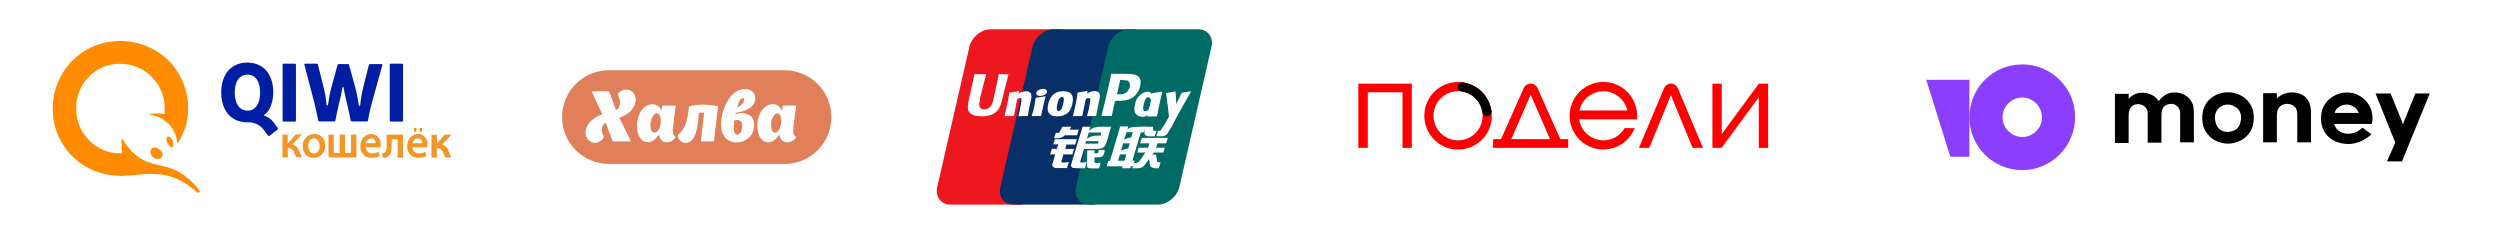 <svg width="427" height="40" viewBox="0 0 427 40" fill="none" xmlns="http://www.w3.org/2000/svg">
<g filter="url(#filter0_d_411_18886)">
<path d="M42.275 14.897C43.628 14.897 44.428 13.729 44.428 11.823C44.428 9.917 43.628 8.749 42.275 8.749C40.922 8.749 40.092 9.886 40.092 11.823C40.092 13.759 40.953 14.897 42.275 14.897ZM46.058 19.17C45.996 19.231 45.904 19.262 45.812 19.2C45.812 19.2 45.812 19.2 45.781 19.17L45.104 18.247C44.458 17.325 43.382 16.833 42.244 16.895C39.507 16.895 37.785 14.928 37.785 11.792C37.785 8.657 39.507 6.689 42.244 6.689C44.981 6.689 46.673 8.657 46.673 11.792C46.673 13.391 46.119 14.989 45.166 15.573C45.012 15.665 45.012 15.727 45.166 15.758C45.812 15.973 46.396 16.403 46.796 16.987L47.411 17.848C47.472 17.909 47.503 18.002 47.441 18.094C47.441 18.094 47.441 18.094 47.411 18.125L46.058 19.17Z" fill="#001EA3"/>
<path d="M48.454 6.877H50.361C50.453 6.877 50.545 6.969 50.545 7.061V16.591C50.545 16.683 50.453 16.775 50.361 16.775H48.454C48.362 16.775 48.27 16.683 48.27 16.591V7.061C48.27 6.969 48.362 6.877 48.454 6.877Z" fill="#001EA3"/>
<path d="M63.462 13.762C63.216 14.716 63.001 15.638 62.847 16.591C62.847 16.683 62.755 16.775 62.662 16.744H60.079C59.987 16.744 59.895 16.683 59.895 16.591C59.741 15.791 59.587 15.054 59.403 14.285L58.972 12.441C58.88 12.072 58.788 11.488 58.695 10.996C58.695 10.812 58.511 10.812 58.48 10.996C58.388 11.488 58.295 12.072 58.203 12.441L57.773 14.285C57.588 15.054 57.434 15.791 57.281 16.591C57.281 16.683 57.188 16.775 57.096 16.744H54.544C54.451 16.744 54.359 16.683 54.359 16.591C54.175 15.638 53.959 14.746 53.744 13.762L51.991 7.061C51.96 6.938 51.991 6.877 52.145 6.877H54.082C54.175 6.877 54.267 6.938 54.298 7.031L55.251 10.812C55.497 11.826 55.681 12.84 55.774 13.886C55.774 14.07 55.989 14.07 56.02 13.886C56.173 12.84 56.358 11.826 56.635 10.812L57.65 7.092C57.68 7 57.742 6.938 57.834 6.938H59.433C59.526 6.938 59.618 7 59.618 7.092L60.663 10.873C60.94 11.887 61.125 12.902 61.278 13.947C61.278 14.131 61.494 14.131 61.524 13.947C61.617 12.902 61.801 11.887 62.047 10.873L63.001 7.092C63.031 7 63.124 6.938 63.216 6.938H65.153C65.276 6.938 65.338 7.031 65.307 7.123L63.462 13.762Z" fill="#001EA3"/>
<path d="M66.751 6.877H68.658C68.75 6.877 68.842 6.969 68.842 7.061V16.591C68.842 16.683 68.75 16.775 68.658 16.775H66.751C66.659 16.775 66.566 16.683 66.566 16.591V7.061C66.566 6.969 66.659 6.877 66.751 6.877Z" fill="#001EA3"/>
<path d="M34.032 28.484C34.279 28.761 33.91 29.099 33.633 28.822C30.988 26.486 28.743 25.81 26.529 25.718C25.329 25.687 24.161 25.748 22.962 25.902L22.224 25.963H21.885C21.455 26.025 21.024 26.025 20.594 26.025C18.564 26.025 16.565 25.533 14.781 24.519C12.998 23.535 11.553 22.09 10.538 20.338C9.523 18.586 9 16.588 9 14.559C9 12.53 9.523 10.502 10.538 8.75C12.567 5.184 16.35 3.001 20.44 3.001C22.5 2.971 24.53 3.493 26.344 4.508C28.128 5.491 29.604 6.936 30.588 8.688C31.603 10.44 32.157 12.469 32.126 14.498C32.126 15.297 32.064 16.096 31.88 16.865C31.88 16.988 31.818 17.111 31.788 17.264C31.757 17.418 31.726 17.51 31.695 17.633C31.357 18.617 30.927 19.539 30.404 20.43C30.342 20.553 30.281 20.43 30.281 20.4C30.127 18.77 29.266 17.326 27.913 16.434L27.882 16.404C27.667 16.25 27.421 16.127 27.175 16.035C26.836 15.881 26.467 15.758 26.129 15.666C25.914 15.604 25.391 15.635 25.576 15.451C26.406 15.358 27.205 15.358 28.036 15.451H28.097C28.128 15.174 28.128 14.897 28.128 14.621C28.189 12.561 27.39 10.563 25.883 9.118C24.499 7.674 22.531 6.874 20.532 6.905C18.533 6.844 16.565 7.643 15.181 9.118C13.767 10.563 12.967 12.53 13.029 14.559C12.967 16.588 13.797 18.555 15.243 19.969C16.627 21.414 18.533 22.213 20.532 22.183H20.84V22.121C20.717 20.615 20.686 19.355 20.993 19.846C21.116 20.031 21.209 20.184 21.332 20.369C21.701 20.922 22.101 21.414 22.562 21.906L22.623 21.967C24.099 23.443 25.545 23.812 27.082 24.211H27.175L27.944 24.396C29.789 24.826 31.757 25.625 34.032 28.484ZM28.958 19.355C28.743 19.293 28.558 19.355 28.466 19.477C28.374 19.846 28.436 20.246 28.682 20.553C28.928 20.953 29.174 21.168 29.327 21.168C29.389 21.168 29.45 21.137 29.481 21.107C29.573 20.922 29.604 20.707 29.573 20.492C29.573 20.031 29.327 19.601 28.958 19.355ZM26.406 21.199C26.191 21.199 26.006 21.26 25.852 21.414C25.576 21.906 25.699 22.521 26.16 22.859C26.375 23.043 26.652 23.136 26.959 23.136C27.236 23.136 27.482 23.043 27.636 22.828C27.913 22.459 27.759 21.937 27.236 21.506C26.99 21.322 26.713 21.199 26.406 21.199Z" fill="#FF8C00"/>
<path d="M50.485 18.985L49.132 20.553V18.985H48.24V22.889H49.163V21.26C49.655 21.23 50.116 21.568 50.239 22.029C50.331 22.305 50.454 22.551 50.577 22.797L50.608 22.859H51.592L51.5 22.674C51.377 22.428 51.254 22.182 51.162 21.936L51.069 21.752C50.916 21.23 50.485 20.799 49.962 20.615L51.592 18.924L50.485 18.985Z" fill="#F39627"/>
<path d="M53.654 18.894C52.578 18.894 51.717 19.755 51.717 20.8C51.717 20.861 51.717 20.892 51.717 20.954C51.624 21.968 52.363 22.859 53.377 22.952C53.439 22.952 53.5 22.952 53.562 22.952C54.638 22.982 55.499 22.122 55.53 21.046C55.53 20.984 55.53 20.923 55.53 20.861C55.622 19.847 54.884 18.956 53.869 18.863C53.777 18.894 53.716 18.894 53.654 18.894ZM54.608 20.923C54.608 21.661 54.208 22.214 53.623 22.214C53.039 22.214 52.639 21.691 52.639 20.923C52.639 20.308 52.947 19.632 53.623 19.632C54.3 19.632 54.608 20.492 54.608 20.923Z" fill="#F39627"/>
<path d="M59.955 22.122H58.941V18.986H58.018V22.122H57.003V18.986H56.111V22.89H60.878V18.986H59.955V22.122Z" fill="#F39627"/>
<path d="M63.399 18.895C62.323 18.895 61.554 19.755 61.554 20.985C61.493 21.999 62.261 22.891 63.276 22.952C63.338 22.952 63.43 22.952 63.492 22.952C63.922 22.952 64.353 22.891 64.752 22.706L64.845 22.675L64.66 21.938L64.507 21.999C64.199 22.122 63.861 22.184 63.553 22.184C62.969 22.214 62.508 21.753 62.477 21.2V21.169H65.029V21.015C65.029 20.923 65.029 20.831 65.029 20.739C65.121 19.817 64.476 18.987 63.553 18.895C63.492 18.895 63.43 18.895 63.399 18.895ZM64.137 20.462H62.477C62.538 20.001 62.938 19.632 63.399 19.632C63.615 19.632 63.799 19.694 63.953 19.847C64.076 20.001 64.168 20.247 64.137 20.462Z" fill="#F39627"/>
<path d="M66.046 20.585C66.046 21.415 65.985 21.845 65.708 22.06C65.616 22.122 65.523 22.152 65.4 22.183H65.277L65.37 22.952H65.493C65.769 22.982 66.046 22.89 66.292 22.706C66.815 22.368 66.907 21.63 66.907 20.585V19.785H67.922V22.921H68.845V18.986H66.015L66.046 20.585Z" fill="#F39627"/>
<path d="M71.395 18.894C70.319 18.894 69.55 19.755 69.55 20.984C69.489 21.999 70.258 22.89 71.272 22.952C71.334 22.952 71.426 22.952 71.488 22.952C71.918 22.952 72.349 22.89 72.749 22.706L72.841 22.675L72.656 21.937L72.503 21.999C72.195 22.122 71.857 22.183 71.549 22.183C70.965 22.214 70.473 21.814 70.442 21.23C70.442 21.2 70.442 21.2 70.442 21.169H72.995V21.015C72.995 20.923 72.995 20.831 72.995 20.708C73.087 19.785 72.441 18.956 71.519 18.863C71.457 18.894 71.426 18.894 71.395 18.894ZM72.133 20.462H70.473C70.534 20.001 70.903 19.663 71.334 19.632C71.549 19.632 71.734 19.693 71.888 19.847C72.041 20.001 72.103 20.216 72.133 20.462Z" fill="#F39627"/>
<path d="M76.684 21.968L76.623 21.814C76.469 21.292 76.038 20.861 75.516 20.677L77.145 18.986H75.977L74.624 20.554V19.017H73.701V22.921H74.624V21.292C75.116 21.261 75.577 21.599 75.7 22.06C75.792 22.337 75.915 22.583 76.038 22.829L76.069 22.89H77.053L76.961 22.706C76.899 22.46 76.776 22.245 76.684 21.968Z" fill="#F39627"/>
<path d="M71.118 17.881H70.719V18.496H71.118V17.881Z" fill="#FF8C00"/>
<path d="M72.074 17.881H71.674V18.496H72.074V17.881Z" fill="#FF8C00"/>
<path d="M134 8H104C99.582 8 96 11.582 96 16C96 20.418 99.582 24 104 24H134C138.418 24 142 20.418 142 16C142 11.582 138.418 8 134 8Z" fill="#E17F5A"/>
<path d="M102.879 15.503C102.268 14.216 101.657 12.914 101.046 11.598C101.128 11.583 101.182 11.583 101.236 11.583C102.105 11.583 102.987 11.583 103.856 11.583C103.978 11.583 104.032 11.627 104.087 11.742C104.44 12.711 104.793 13.681 105.159 14.65C105.173 14.708 105.2 14.751 105.227 14.823C105.648 14.577 105.851 14.187 105.892 13.71C105.933 13.189 105.797 12.697 105.539 12.263C105.512 12.205 105.498 12.075 105.539 12.032C105.689 11.858 105.824 11.67 106.014 11.554C106.422 11.294 106.883 11.236 107.358 11.352C108.173 11.54 108.675 12.364 108.566 13.276C108.471 13.984 108.132 14.534 107.657 15.011C107.182 15.489 106.625 15.821 106.014 16.038C105.946 16.067 105.879 16.096 105.784 16.125C106.449 17.456 107.1 18.787 107.765 20.132C107.684 20.132 107.616 20.146 107.562 20.146C106.652 20.146 105.743 20.146 104.847 20.146C104.698 20.146 104.63 20.103 104.575 19.958C104.209 19.004 103.842 18.049 103.476 17.08C103.462 17.037 103.449 16.993 103.422 16.935C103.096 17.167 102.879 17.47 102.811 17.875C102.729 18.338 102.824 18.772 103.069 19.163C103.15 19.308 103.137 19.409 103.069 19.539C102.743 20.146 102.037 20.494 101.318 20.363C100.693 20.262 100.177 19.712 100.042 19.018C99.933 18.468 100.042 17.962 100.313 17.485C100.734 16.733 101.358 16.226 102.091 15.85C102.322 15.735 102.594 15.633 102.879 15.503Z" fill="white"/>
<path d="M125.616 15.503C126.172 15.315 126.729 15.257 127.285 15.387C128.466 15.662 128.928 16.501 128.792 17.731C128.616 19.206 127.516 20.074 126.362 20.277C125.819 20.378 125.263 20.363 124.747 20.132C123.837 19.727 123.362 18.96 123.213 17.948C123.05 16.82 123.254 15.72 123.62 14.65C123.919 13.753 124.353 12.928 124.991 12.263C125.575 11.655 126.267 11.265 127.095 11.207C127.652 11.164 128.154 11.294 128.561 11.713C129.05 12.22 129.159 12.972 128.806 13.623C128.616 13.999 128.317 14.274 127.991 14.491C127.34 14.91 126.634 15.113 125.887 15.214C125.629 15.257 125.629 15.257 125.616 15.503ZM126.797 17.659C126.797 16.906 126.552 16.559 126.036 16.501C125.874 16.487 125.711 16.516 125.548 16.545C125.453 16.559 125.398 16.617 125.398 16.704C125.371 17.21 125.317 17.731 125.331 18.107C125.344 18.483 125.398 18.541 125.494 18.729C125.629 19.018 125.928 19.105 126.186 18.931C126.294 18.859 126.403 18.758 126.471 18.642C126.674 18.309 126.783 17.933 126.797 17.659ZM125.901 14.375C126.322 14.143 126.674 13.912 126.932 13.536C127.014 13.42 127.068 13.276 127.109 13.131C127.177 12.871 127 12.683 126.756 12.784C126.62 12.842 126.484 12.972 126.403 13.088C126.145 13.464 126.023 13.898 125.901 14.375Z" fill="white"/>
<path d="M112.544 19.004C112.435 19.148 112.327 19.307 112.191 19.466C111.825 19.886 111.404 20.19 110.861 20.277C110.291 20.349 109.829 20.161 109.449 19.698C109.096 19.264 108.933 18.758 108.852 18.208C108.703 17.138 108.852 16.125 109.368 15.185C109.68 14.621 110.101 14.172 110.684 13.955C111.553 13.623 112.476 13.811 112.938 14.823C112.951 14.852 112.965 14.867 112.992 14.91C113.019 14.664 113.046 14.433 113.073 14.216C113.087 14.1 113.114 14.042 113.236 14.042C113.915 14.042 114.607 14.042 115.286 14.042C115.327 14.042 115.354 14.057 115.422 14.071C115.381 14.389 115.327 14.708 115.286 15.011C115.15 15.995 115.015 16.993 114.906 17.977C114.879 18.237 114.92 18.512 114.947 18.772C114.974 18.975 115.082 19.148 115.245 19.264C115.408 19.38 115.422 19.423 115.3 19.582C114.947 20.045 114.485 20.291 113.929 20.305C113.481 20.32 113.073 20.161 112.816 19.756C112.707 19.51 112.639 19.25 112.544 19.004ZM111.078 17.441C111.078 17.774 111.132 17.977 111.214 18.223C111.377 18.657 111.852 18.772 112.205 18.483C112.354 18.353 112.49 18.165 112.585 17.977C112.829 17.456 112.897 16.892 112.843 16.299C112.829 16.125 112.788 15.951 112.721 15.792C112.53 15.33 112.055 15.228 111.716 15.575C111.567 15.735 111.445 15.937 111.35 16.14C111.173 16.559 111.119 16.993 111.078 17.441Z" fill="white"/>
<path d="M133.584 14.853C133.611 14.622 133.638 14.405 133.665 14.173C133.679 14.072 133.706 14.029 133.801 14.029C134.507 14.029 135.226 14.029 135.932 14.029C135.946 14.029 135.959 14.043 136 14.057C135.973 14.246 135.946 14.448 135.918 14.651C135.783 15.634 135.634 16.603 135.511 17.587C135.47 17.934 135.484 18.296 135.498 18.643C135.511 18.918 135.634 19.149 135.864 19.294C135.959 19.352 135.973 19.424 135.918 19.525C135.905 19.54 135.891 19.569 135.878 19.583C135.511 20.118 134.561 20.596 133.76 20.118C133.353 19.872 133.176 19.482 133.136 18.961C133.082 19.034 133.054 19.077 133.014 19.12C132.769 19.482 132.498 19.786 132.131 20.017C131.235 20.581 130.271 20.306 129.756 19.352C129.471 18.817 129.362 18.223 129.348 17.616C129.335 16.719 129.511 15.88 129.959 15.114C130.353 14.448 130.882 13.971 131.642 13.826C132.444 13.667 133.082 14 133.462 14.752C133.475 14.781 133.502 14.824 133.516 14.853C133.557 14.868 133.57 14.853 133.584 14.853ZM131.697 17.413C131.71 17.659 131.737 17.977 131.832 18.238C131.995 18.672 132.43 18.788 132.769 18.498C132.919 18.368 133.054 18.195 133.149 18.006C133.394 17.5 133.475 16.951 133.434 16.386C133.421 16.184 133.366 15.967 133.285 15.764C133.109 15.345 132.661 15.244 132.335 15.547C132.172 15.692 132.05 15.909 131.941 16.111C131.751 16.531 131.697 16.965 131.697 17.413Z" fill="white"/>
<path d="M119.71 20.104C119.9 18.484 120.09 16.878 120.267 15.244C119.954 15.244 119.669 15.244 119.357 15.244C119.33 15.547 119.316 15.851 119.289 16.155C119.194 17.11 119.086 18.05 118.76 18.947C118.651 19.251 118.488 19.54 118.298 19.8C117.905 20.321 117.362 20.48 116.751 20.364C116.262 20.263 115.828 19.728 115.787 19.193C115.787 19.12 115.814 19.019 115.869 18.976C116.873 18.166 117.24 16.994 117.47 15.75C117.552 15.273 117.62 14.781 117.688 14.289C117.701 14.188 117.742 14.144 117.837 14.13C119.398 13.783 120.959 13.797 122.52 14.13C122.615 14.144 122.642 14.188 122.629 14.289C122.411 16.184 122.181 18.079 121.963 19.988C121.95 20.075 121.95 20.147 121.841 20.147C121.149 20.147 120.457 20.147 119.778 20.147C119.764 20.118 119.751 20.118 119.71 20.104Z" fill="white"/>
<path d="M169.2 1H180.95C182.584 1 183.616 2.37 183.214 4.032L177.741 27.913C177.368 29.575 175.706 30.945 174.072 30.945H162.351C160.717 30.945 159.685 29.575 160.087 27.913L165.561 4.032C165.933 2.37 167.567 1 169.2 1Z" fill="#ED171F"/>
<path d="M179.978 1H193.476C195.109 1 194.364 2.37 193.992 4.032L188.518 27.913C188.145 29.575 188.26 30.945 186.626 30.945H173.128C171.495 30.945 170.463 29.575 170.864 27.913L176.338 4.032C176.682 2.37 178.315 1 179.978 1Z" fill="#082F67"/>
<path d="M192.93 1H204.652C206.285 1 207.317 2.37 206.916 4.032L201.442 27.913C201.069 29.575 199.407 30.945 197.773 30.945H186.052C184.418 30.945 183.387 29.575 183.788 27.913L189.262 4.032C189.634 2.37 191.296 1 192.93 1Z" fill="#006A65"/>
<path fill-rule="evenodd" clip-rule="evenodd" d="M190.951 23.453H192.068L192.384 22.374H191.295L190.951 23.453ZM191.839 20.479L191.467 21.761C191.467 21.761 191.897 21.528 192.126 21.47C192.355 21.412 192.699 21.382 192.699 21.382L192.957 20.479H191.839ZM192.384 18.612L192.011 19.837C192.011 19.837 192.412 19.662 192.642 19.575C192.871 19.516 193.215 19.487 193.215 19.487L193.473 18.583H192.384V18.612ZM194.848 18.612L193.415 23.423H193.788L193.501 24.415H193.129L193.043 24.736H191.667L191.753 24.415H189.002L189.289 23.482H189.575L191.037 18.583L191.323 17.592H192.699L192.556 18.087C192.556 18.087 192.928 17.825 193.272 17.738C193.616 17.65 195.622 17.621 195.622 17.621L195.336 18.612H194.848Z" fill="white"/>
<path d="M195.453 17.65H196.943L196.972 18.204C196.972 18.292 197.029 18.35 197.201 18.35H197.517L197.23 19.283H196.428C195.74 19.342 195.482 19.021 195.482 18.7L195.453 17.65Z" fill="white"/>
<path d="M195.653 22.052H194.248L194.478 21.236H196.083L196.312 20.478H194.736L195.022 19.545H199.464L199.178 20.478H197.688L197.458 21.236H198.949L198.691 22.052H197.086L196.799 22.402H197.458L197.63 23.452C197.659 23.569 197.659 23.627 197.688 23.656C197.716 23.685 197.917 23.715 198.031 23.715H198.232L197.917 24.735H197.401C197.315 24.735 197.2 24.735 197.057 24.706C196.914 24.706 196.799 24.589 196.684 24.56C196.598 24.502 196.455 24.385 196.427 24.21L196.255 23.16L195.509 24.181C195.28 24.502 194.965 24.735 194.42 24.735H193.389L193.647 23.831H194.048C194.162 23.831 194.248 23.773 194.334 23.744C194.42 23.715 194.478 23.685 194.564 23.569L195.653 22.052Z" fill="white"/>
<path d="M180.177 19.779H183.932L183.645 20.683H182.155L181.926 21.441H183.445L183.158 22.374H181.639L181.266 23.628C181.209 23.774 181.639 23.774 181.782 23.774L182.556 23.657L182.241 24.707H180.521C180.378 24.707 180.292 24.678 180.12 24.649C179.977 24.62 179.92 24.532 179.834 24.445C179.776 24.328 179.662 24.27 179.748 24.036L180.235 22.374H179.375L179.662 21.412H180.521L180.751 20.654H179.891L180.177 19.779Z" fill="white"/>
<path d="M182.697 18.146H184.244L183.958 19.108H181.865L181.636 19.312C181.55 19.4 181.493 19.371 181.378 19.429C181.264 19.487 181.006 19.604 180.69 19.604H180.031L180.318 18.7H180.518C180.69 18.7 180.805 18.7 180.862 18.642C180.92 18.613 181.006 18.496 181.092 18.35L181.464 17.65H182.983L182.697 18.146Z" fill="white"/>
<path fill-rule="evenodd" clip-rule="evenodd" d="M185.648 19.721C185.648 19.721 186.078 19.342 186.795 19.196C186.967 19.167 187.97 19.167 187.97 19.167L188.113 18.642H185.964L185.648 19.721ZM187.655 20.1H185.505L185.362 20.537H187.225C187.454 20.508 187.483 20.537 187.511 20.537L187.655 20.1ZM184.903 17.65H186.222L186.021 18.321C186.021 18.321 186.422 18 186.709 17.855C186.995 17.738 187.655 17.65 187.655 17.65H189.775L189.059 20.1C188.944 20.508 188.801 20.799 188.715 20.916C188.629 21.033 188.543 21.149 188.342 21.237C188.17 21.324 187.998 21.383 187.855 21.412C187.712 21.412 187.511 21.441 187.196 21.441H185.161L184.588 23.365C184.531 23.57 184.502 23.657 184.531 23.686C184.559 23.744 184.617 23.774 184.731 23.774L185.62 23.686L185.304 24.736H184.301C183.986 24.736 183.757 24.736 183.585 24.707C183.442 24.707 183.27 24.707 183.155 24.619C183.069 24.532 182.926 24.415 182.926 24.299C182.926 24.182 182.983 24.007 183.04 23.774L184.903 17.65Z" fill="white"/>
<path d="M188.717 21.584L188.602 22.167C188.545 22.342 188.516 22.488 188.373 22.605C188.23 22.721 188.058 22.867 187.657 22.867L186.94 22.896V23.567C186.94 23.742 186.969 23.742 186.997 23.771C187.026 23.8 187.055 23.829 187.083 23.829H187.313L188 23.8L187.714 24.762H186.911C186.367 24.762 185.937 24.762 185.794 24.646C185.65 24.558 185.65 24.442 185.65 24.267L185.708 21.672H186.969L186.94 22.196H187.255C187.37 22.196 187.427 22.196 187.485 22.167C187.513 22.138 187.542 22.109 187.571 22.021L187.685 21.613H188.717V21.584Z" fill="white"/>
<path d="M170.603 8.641C170.545 8.845 169.743 12.665 169.743 12.665C169.571 13.452 169.456 14.006 168.998 14.356C168.74 14.56 168.453 14.677 168.138 14.677C167.593 14.677 167.278 14.414 167.25 13.889V13.714L167.422 12.665C167.422 12.665 168.281 9.166 168.425 8.728C168.425 8.699 168.425 8.699 168.425 8.67C166.762 8.699 166.476 8.67 166.447 8.641C166.447 8.67 166.39 8.903 166.39 8.903L165.53 12.84L165.444 13.16L165.301 14.239C165.301 14.56 165.358 14.822 165.473 15.056C165.874 15.755 167.02 15.872 167.651 15.872C168.482 15.872 169.256 15.697 169.772 15.376C170.689 14.822 170.918 13.977 171.119 13.219L171.205 12.84C171.205 12.84 172.093 9.224 172.236 8.757C172.236 8.728 172.236 8.728 172.236 8.699C171.061 8.67 170.717 8.641 170.603 8.641Z" fill="white"/>
<path d="M175.476 15.812C174.874 15.812 174.673 15.812 173.985 15.841L173.957 15.783C174.014 15.52 174.071 15.258 174.129 14.995L174.215 14.616C174.329 14.033 174.473 13.392 174.473 13.188C174.473 13.071 174.53 12.75 174.186 12.75C174.043 12.75 173.9 12.809 173.756 12.896C173.67 13.188 173.498 14.033 173.441 14.441C173.269 15.258 173.269 15.345 173.183 15.754L173.126 15.812C172.524 15.812 172.295 15.812 171.607 15.841L171.578 15.783C171.693 15.287 171.807 14.82 171.922 14.325C172.209 13.013 172.295 12.517 172.381 11.846L172.438 11.817C173.126 11.73 173.298 11.7 174.014 11.555L174.071 11.613L173.957 12.021C174.071 11.934 174.186 11.875 174.329 11.817C174.673 11.642 175.075 11.584 175.275 11.584C175.59 11.584 175.963 11.671 176.106 12.05C176.25 12.4 176.164 12.809 175.963 13.625L175.877 14.033C175.676 14.937 175.648 15.112 175.562 15.754L175.476 15.812Z" fill="white"/>
<path d="M177.852 15.814C177.508 15.814 177.279 15.814 177.05 15.814C176.821 15.814 176.62 15.814 176.276 15.843L176.247 15.814L176.219 15.785C176.305 15.435 176.362 15.318 176.391 15.202C176.448 15.085 176.477 14.968 176.563 14.589C176.677 14.123 176.735 13.802 176.763 13.54C176.821 13.277 176.849 13.044 176.878 12.752L176.907 12.723L176.935 12.694C177.279 12.636 177.508 12.607 177.738 12.577C177.967 12.548 178.196 12.49 178.569 12.432V12.461V12.49C178.511 12.781 178.425 13.073 178.368 13.335C178.311 13.627 178.225 13.919 178.168 14.181C178.024 14.793 177.996 14.998 177.938 15.172C177.91 15.318 177.91 15.406 177.852 15.726L177.824 15.756L177.852 15.814Z" fill="white"/>
<path d="M181.61 13.681C181.581 13.827 181.438 14.41 181.266 14.673C181.152 14.848 180.98 14.964 180.836 14.964C180.779 14.964 180.492 14.964 180.492 14.527C180.492 14.323 180.521 14.09 180.578 13.856C180.722 13.157 180.922 12.573 181.381 12.573C181.753 12.544 181.782 12.982 181.61 13.681ZM183.158 13.74C183.358 12.807 183.215 12.399 183.014 12.107C182.699 11.699 182.155 11.582 181.61 11.582C181.266 11.582 180.464 11.611 179.833 12.223C179.375 12.661 179.174 13.215 179.031 13.769C178.916 14.323 178.744 15.343 179.69 15.723C179.976 15.839 180.378 15.868 180.636 15.868C181.323 15.868 182.011 15.693 182.527 15.11C182.928 14.702 183.1 14.002 183.158 13.74Z" fill="white"/>
<path d="M197.6 15.873C196.884 15.873 196.683 15.873 196.024 15.902L195.967 15.843C196.139 15.144 196.339 14.473 196.483 13.773C196.683 12.869 196.741 12.49 196.798 11.965L196.855 11.907C197.572 11.79 197.744 11.761 198.489 11.645L198.517 11.703C198.374 12.257 198.26 12.84 198.116 13.394C197.858 14.59 197.744 15.202 197.629 15.814L197.6 15.873Z" fill="white"/>
<path d="M196.51 13.74C196.481 13.886 196.338 14.469 196.166 14.703C196.051 14.877 195.765 14.994 195.593 14.994C195.536 14.994 195.249 14.994 195.249 14.557C195.249 14.353 195.278 14.119 195.335 13.886C195.478 13.216 195.679 12.603 196.137 12.603C196.51 12.632 196.682 13.04 196.51 13.74ZM197.943 13.828C198.144 12.895 197.312 13.74 197.198 13.449C196.997 12.982 197.112 12.02 196.309 11.699C195.994 11.583 195.249 11.728 194.618 12.312C194.16 12.749 193.959 13.303 193.845 13.857C193.73 14.411 193.558 15.431 194.475 15.811C194.762 15.927 195.02 15.986 195.306 15.956C196.223 15.898 196.94 14.498 197.456 13.944C197.8 13.478 197.857 14.09 197.943 13.828Z" fill="white"/>
<path d="M187.196 15.812C186.594 15.812 186.393 15.812 185.706 15.841L185.677 15.783C185.734 15.52 185.792 15.258 185.877 14.995L185.963 14.616C186.078 14.033 186.221 13.392 186.221 13.187C186.221 13.071 186.279 12.75 185.935 12.75C185.792 12.75 185.648 12.808 185.476 12.896C185.39 13.187 185.218 14.033 185.132 14.441C184.96 15.258 184.96 15.345 184.874 15.753L184.817 15.812C184.215 15.812 183.986 15.812 183.298 15.841L183.27 15.783C183.384 15.287 183.499 14.82 183.613 14.325C183.9 13.012 183.986 12.517 184.043 11.846L184.129 11.788C184.817 11.7 184.989 11.671 185.706 11.525L185.763 11.584L185.648 11.992C185.763 11.904 185.906 11.846 186.021 11.788C186.365 11.613 186.766 11.555 186.967 11.555C187.282 11.555 187.654 11.642 187.798 12.021C187.941 12.371 187.855 12.779 187.654 13.596L187.568 14.004C187.368 14.908 187.339 15.083 187.253 15.724L187.196 15.812Z" fill="white"/>
<path d="M192.3 8.609H191.813C190.523 8.609 190.036 8.609 189.807 8.58C189.778 8.668 189.749 8.842 189.749 8.842L189.291 11C189.291 11 188.202 15.578 188.145 15.811C189.262 15.811 189.721 15.811 189.893 15.811C189.95 15.607 190.208 14.324 190.208 14.324C190.208 14.324 190.437 13.391 190.437 13.362C190.437 13.362 190.495 13.275 190.581 13.216H190.695C191.641 13.216 192.73 13.216 193.59 12.575C194.163 12.137 194.564 11.496 194.736 10.709C194.793 10.505 194.822 10.3 194.822 10.067C194.822 9.776 194.765 9.484 194.593 9.251C194.163 8.638 193.303 8.638 192.3 8.609ZM192.959 10.854C192.845 11.321 192.558 11.729 192.157 11.933C191.842 12.108 191.44 12.108 191.039 12.108H190.781L190.81 11.992L191.297 9.834V9.717V9.63L191.498 9.659C191.498 9.659 192.501 9.746 192.529 9.746C192.902 9.921 193.074 10.33 192.959 10.854Z" fill="white"/>
<path d="M203.419 11.64L203.362 11.582C202.645 11.728 202.502 11.757 201.843 11.845L201.785 11.903V11.932C201.298 13.098 201.298 12.865 200.897 13.769C200.897 13.74 200.897 13.711 200.897 13.652L200.782 11.669L200.725 11.611C199.951 11.757 199.951 11.786 199.235 11.874L199.177 11.932C199.177 11.961 199.177 11.99 199.177 12.019C199.263 12.486 199.235 12.369 199.321 13.098C199.349 13.448 199.407 13.798 199.464 14.148C199.521 14.731 199.579 15.023 199.665 15.927C199.177 16.714 199.063 17.035 198.633 17.734L198.661 17.793C199.349 17.764 199.521 17.764 200.008 17.764L200.123 17.647C200.496 16.743 203.419 11.64 203.419 11.64Z" fill="white"/>
<path d="M178.515 12.138C178.916 11.876 178.945 11.468 178.629 11.293C178.286 11.089 177.712 11.147 177.311 11.438C176.91 11.701 176.881 12.109 177.196 12.284C177.54 12.459 178.114 12.401 178.515 12.138Z" fill="white"/>
<path d="M200.064 17.68L199.491 18.671C199.319 19.021 198.975 19.254 198.431 19.283L197.514 19.254L197.772 18.35H197.944C198.03 18.35 198.116 18.35 198.173 18.321C198.23 18.292 198.259 18.263 198.287 18.204L198.631 17.65H200.064V17.68Z" fill="white"/>
<path d="M232 21.25H233.62V11.757H239.547V21.258H241.137V10.285H232V21.25Z" fill="#FF0001"/>
<path d="M262.621 11.058C262.518 10.828 262.352 10.633 262.141 10.497C261.93 10.36 261.684 10.287 261.433 10.287C261.182 10.287 260.936 10.36 260.725 10.497C260.515 10.633 260.348 10.828 260.245 11.058L256.378 19.765H255.027V21.261H267.849V19.765H266.498L262.621 11.058ZM258.134 19.765L261.438 12.166L264.74 19.765H258.134Z" fill="#FF0001"/>
<path d="M285.396 10.285C285.145 10.285 284.901 10.359 284.692 10.498C284.483 10.636 284.32 10.833 284.223 11.064L279.968 21.159L279.926 21.26H281.684L285.388 12.259L289.092 21.216L289.11 21.26H290.87L286.574 11.064C286.476 10.832 286.312 10.634 286.103 10.496C285.893 10.357 285.647 10.284 285.396 10.285Z" fill="#FF0001"/>
<path d="M300.415 10.285L294.076 18.903V10.285H292.48V21.26H294.039L300.405 12.605V21.26H302V10.285H300.415Z" fill="#FF0001"/>
<path d="M277.624 11.4C276.577 10.497 275.24 10 273.858 10C272.718 10 271.603 10.338 270.655 10.973C269.707 11.607 268.968 12.509 268.532 13.565C268.096 14.62 267.982 15.781 268.205 16.901C268.428 18.021 268.977 19.05 269.783 19.857C270.453 20.525 271.277 21.018 272.182 21.293C273.087 21.567 274.045 21.613 274.972 21.429C275.9 21.244 276.767 20.834 277.499 20.234C278.231 19.634 278.804 18.863 279.167 17.989L279.209 17.89H277.481L277.459 17.925C277.088 18.549 276.562 19.067 275.931 19.426C275.301 19.785 274.588 19.973 273.863 19.973C272.856 19.972 271.883 19.608 271.122 18.949C270.36 18.289 269.861 17.377 269.714 16.379H279.592V16.315C279.609 16.139 279.619 15.954 279.619 15.773C279.619 15.49 279.597 15.207 279.555 14.927C279.354 13.558 278.669 12.306 277.624 11.4ZM271.203 12.53C271.758 12.078 272.418 11.774 273.123 11.649C273.827 11.523 274.551 11.58 275.227 11.814C275.904 12.048 276.509 12.451 276.986 12.985C277.463 13.519 277.795 14.166 277.952 14.865H269.764C269.968 13.948 270.473 13.126 271.198 12.53H271.203Z" fill="#FF0001"/>
<path d="M249.039 10C247.899 10 246.785 10.339 245.837 10.973C244.889 11.607 244.15 12.509 243.714 13.564C243.278 14.619 243.164 15.78 243.386 16.899C243.609 18.019 244.157 19.048 244.964 19.855C245.77 20.663 246.797 21.213 247.915 21.435C249.033 21.658 250.192 21.544 251.245 21.107C252.298 20.67 253.198 19.93 253.832 18.98C254.465 18.031 254.803 16.915 254.803 15.773C254.801 14.243 254.193 12.775 253.113 11.693C252.032 10.611 250.567 10.002 249.039 10ZM253.237 15.773C253.237 16.605 252.991 17.418 252.53 18.109C252.068 18.801 251.413 19.34 250.646 19.658C249.879 19.976 249.034 20.06 248.22 19.897C247.406 19.735 246.658 19.335 246.071 18.747C245.484 18.158 245.084 17.409 244.922 16.593C244.76 15.778 244.843 14.932 245.161 14.164C245.478 13.396 246.016 12.739 246.707 12.277C247.397 11.815 248.209 11.568 249.039 11.568C250.153 11.568 251.22 12.011 252.008 12.8C252.795 13.588 253.237 14.658 253.237 15.773Z" fill="#FF0001"/>
<path d="M254.744 14.945C254.563 13.712 253.99 12.57 253.109 11.689C252.228 10.808 251.087 10.235 249.855 10.055C249.744 10.041 249.632 10.05 249.526 10.083C249.419 10.116 249.321 10.172 249.238 10.246C249.124 10.345 249.041 10.474 248.999 10.618C248.956 10.762 248.956 10.916 248.998 11.061C249.04 11.205 249.122 11.335 249.235 11.434C249.348 11.533 249.487 11.598 249.635 11.621C250.531 11.751 251.361 12.167 252.001 12.807C252.641 13.448 253.058 14.278 253.189 15.175C253.212 15.324 253.277 15.463 253.376 15.576C253.476 15.688 253.605 15.771 253.749 15.812C253.893 15.854 254.047 15.853 254.191 15.81C254.334 15.768 254.463 15.685 254.562 15.571C254.636 15.486 254.691 15.387 254.722 15.279C254.754 15.171 254.761 15.057 254.744 14.945Z" fill="black"/>
<path d="M345.4 7C340.371 7 336.371 11.056 336.371 16.026C336.371 21.053 340.428 25.052 345.4 25.052C350.371 25.052 354.428 20.996 354.428 16.026C354.485 11.056 350.371 7 345.4 7ZM345.4 19.397C343.571 19.397 342.028 17.854 342.028 16.026C342.028 14.198 343.571 12.656 345.4 12.656C347.228 12.656 348.771 14.198 348.771 16.026C348.771 17.854 347.285 19.397 345.4 19.397Z" fill="#8B3FFD"/>
<path d="M336.371 9.629V22.768H333.114L329 9.629H336.371Z" fill="#8B3FFD"/>
<path d="M412.542 11.969L410.542 16.882C410.485 16.939 410.485 17.053 410.485 17.11L410.428 17.224L410.371 17.11C410.371 17.053 410.314 16.939 410.314 16.882L408.314 11.969H405.742L409.113 20.367L407.685 23.566H410.256L414.999 11.969H412.542Z" fill="black"/>
<path d="M393.573 12.427C393.116 12.084 392.545 11.856 391.859 11.799C390.716 11.684 389.631 12.084 388.888 12.827V11.913H386.545V20.311H388.888V15.912C388.888 14.941 389.059 14.655 389.231 14.427C389.516 13.97 390.031 13.741 390.659 13.741C391.288 13.741 391.859 14.027 392.145 14.484C392.316 14.826 392.373 15.283 392.373 15.512C392.373 16.255 392.373 20.311 392.373 20.311H394.717V15.226C394.717 13.912 394.316 12.998 393.573 12.427Z" fill="black"/>
<path d="M382.085 12.026C380.943 11.626 379.685 11.683 378.542 12.197C377.8 12.54 377.114 13.111 376.714 13.854C376.314 14.482 376.143 15.282 376.143 16.139C376.143 16.996 376.314 17.796 376.714 18.424C377.114 19.053 377.628 19.624 378.314 19.967C379 20.309 379.8 20.538 380.542 20.538C380.943 20.538 381.342 20.481 381.742 20.367C382.085 20.252 382.428 20.138 382.771 19.967C383.457 19.567 384.028 19.053 384.371 18.424C384.771 17.796 384.943 16.996 384.943 16.139C385 14.254 383.914 12.654 382.085 12.026ZM382.771 16.253C382.714 16.996 382.485 17.624 382.028 18.024C381.685 18.31 381.171 18.481 380.542 18.538C379.914 18.538 379.457 18.367 379.057 18.024C378.6 17.624 378.371 16.996 378.314 16.253C378.257 15.396 378.6 14.711 379.228 14.254C379.571 14.025 380.028 13.854 380.485 13.854C381 13.854 381.4 14.025 381.8 14.254C382.485 14.654 382.828 15.396 382.771 16.253Z" fill="black"/>
<path d="M373.457 12.427C373 12.085 372.429 11.856 371.743 11.799C371.629 11.799 371.457 11.799 371.343 11.799C370.429 11.799 369.629 12.199 368.943 12.998L368.829 13.17H368.6C368.428 12.884 368.2 12.656 367.971 12.484C367.514 12.142 366.943 11.913 366.257 11.856C365.171 11.742 364.314 12.085 363.571 12.884V12.027H361.229V20.425H363.571V16.026V15.912C363.571 14.998 363.686 14.77 363.857 14.484C364.143 14.027 364.657 13.741 365.228 13.798C365.8 13.798 366.314 14.084 366.6 14.541C366.829 14.884 366.829 15.284 366.829 15.684V20.368H369.171V15.855C369.171 14.998 369.285 14.712 369.457 14.427C369.743 13.97 370.257 13.741 370.829 13.741C371.4 13.741 371.857 14.027 372.143 14.484C372.314 14.77 372.371 15.112 372.371 15.341C372.371 15.455 372.371 15.569 372.371 15.626V20.311H374.714V15.169C374.714 14.712 374.657 14.255 374.543 13.855C374.314 13.284 373.971 12.77 373.457 12.427Z" fill="black"/>
<path d="M403.517 17.798C403.174 18.141 402.373 18.77 401.288 18.827C400.373 18.884 399.688 18.598 399.174 18.084C398.945 17.855 398.774 17.513 398.659 17.17H405.116V17.113C405.174 16.77 405.231 16.484 405.231 16.142C405.231 15.856 405.174 15.456 405.059 14.942C404.774 13.971 404.202 13.228 403.459 12.657C402.602 12.028 401.802 11.857 401.574 11.857C399.917 11.571 398.031 12.314 397.059 13.857C396.373 14.942 396.431 16.027 396.431 16.37C396.431 16.77 396.488 18.027 397.516 19.169C398.717 20.483 400.373 20.541 400.888 20.598C403.174 20.655 404.717 19.227 405.059 18.941L403.517 17.798ZM399.516 14.256C399.859 14.028 400.259 13.857 400.774 13.857C401.288 13.857 401.688 14.028 402.088 14.256C402.431 14.542 402.717 14.885 402.888 15.285H398.774C398.831 14.885 399.116 14.485 399.516 14.256Z" fill="black"/>
</g>
<defs>
<filter id="filter0_d_411_18886" x="0" y="0" width="427" height="40" filterUnits="userSpaceOnUse" color-interpolation-filters="sRGB">
<feFlood flood-opacity="0" result="BackgroundImageFix"/>
<feColorMatrix in="SourceAlpha" type="matrix" values="0 0 0 0 0 0 0 0 0 0 0 0 0 0 0 0 0 0 127 0" result="hardAlpha"/>
<feOffset dy="4"/>
<feGaussianBlur stdDeviation="2"/>
<feComposite in2="hardAlpha" operator="out"/>
<feColorMatrix type="matrix" values="0 0 0 0 0 0 0 0 0 0 0 0 0 0 0 0 0 0 0.25 0"/>
<feBlend mode="normal" in2="BackgroundImageFix" result="effect1_dropShadow_411_18886"/>
<feBlend mode="normal" in="SourceGraphic" in2="effect1_dropShadow_411_18886" result="shape"/>
</filter>
</defs>
</svg>
